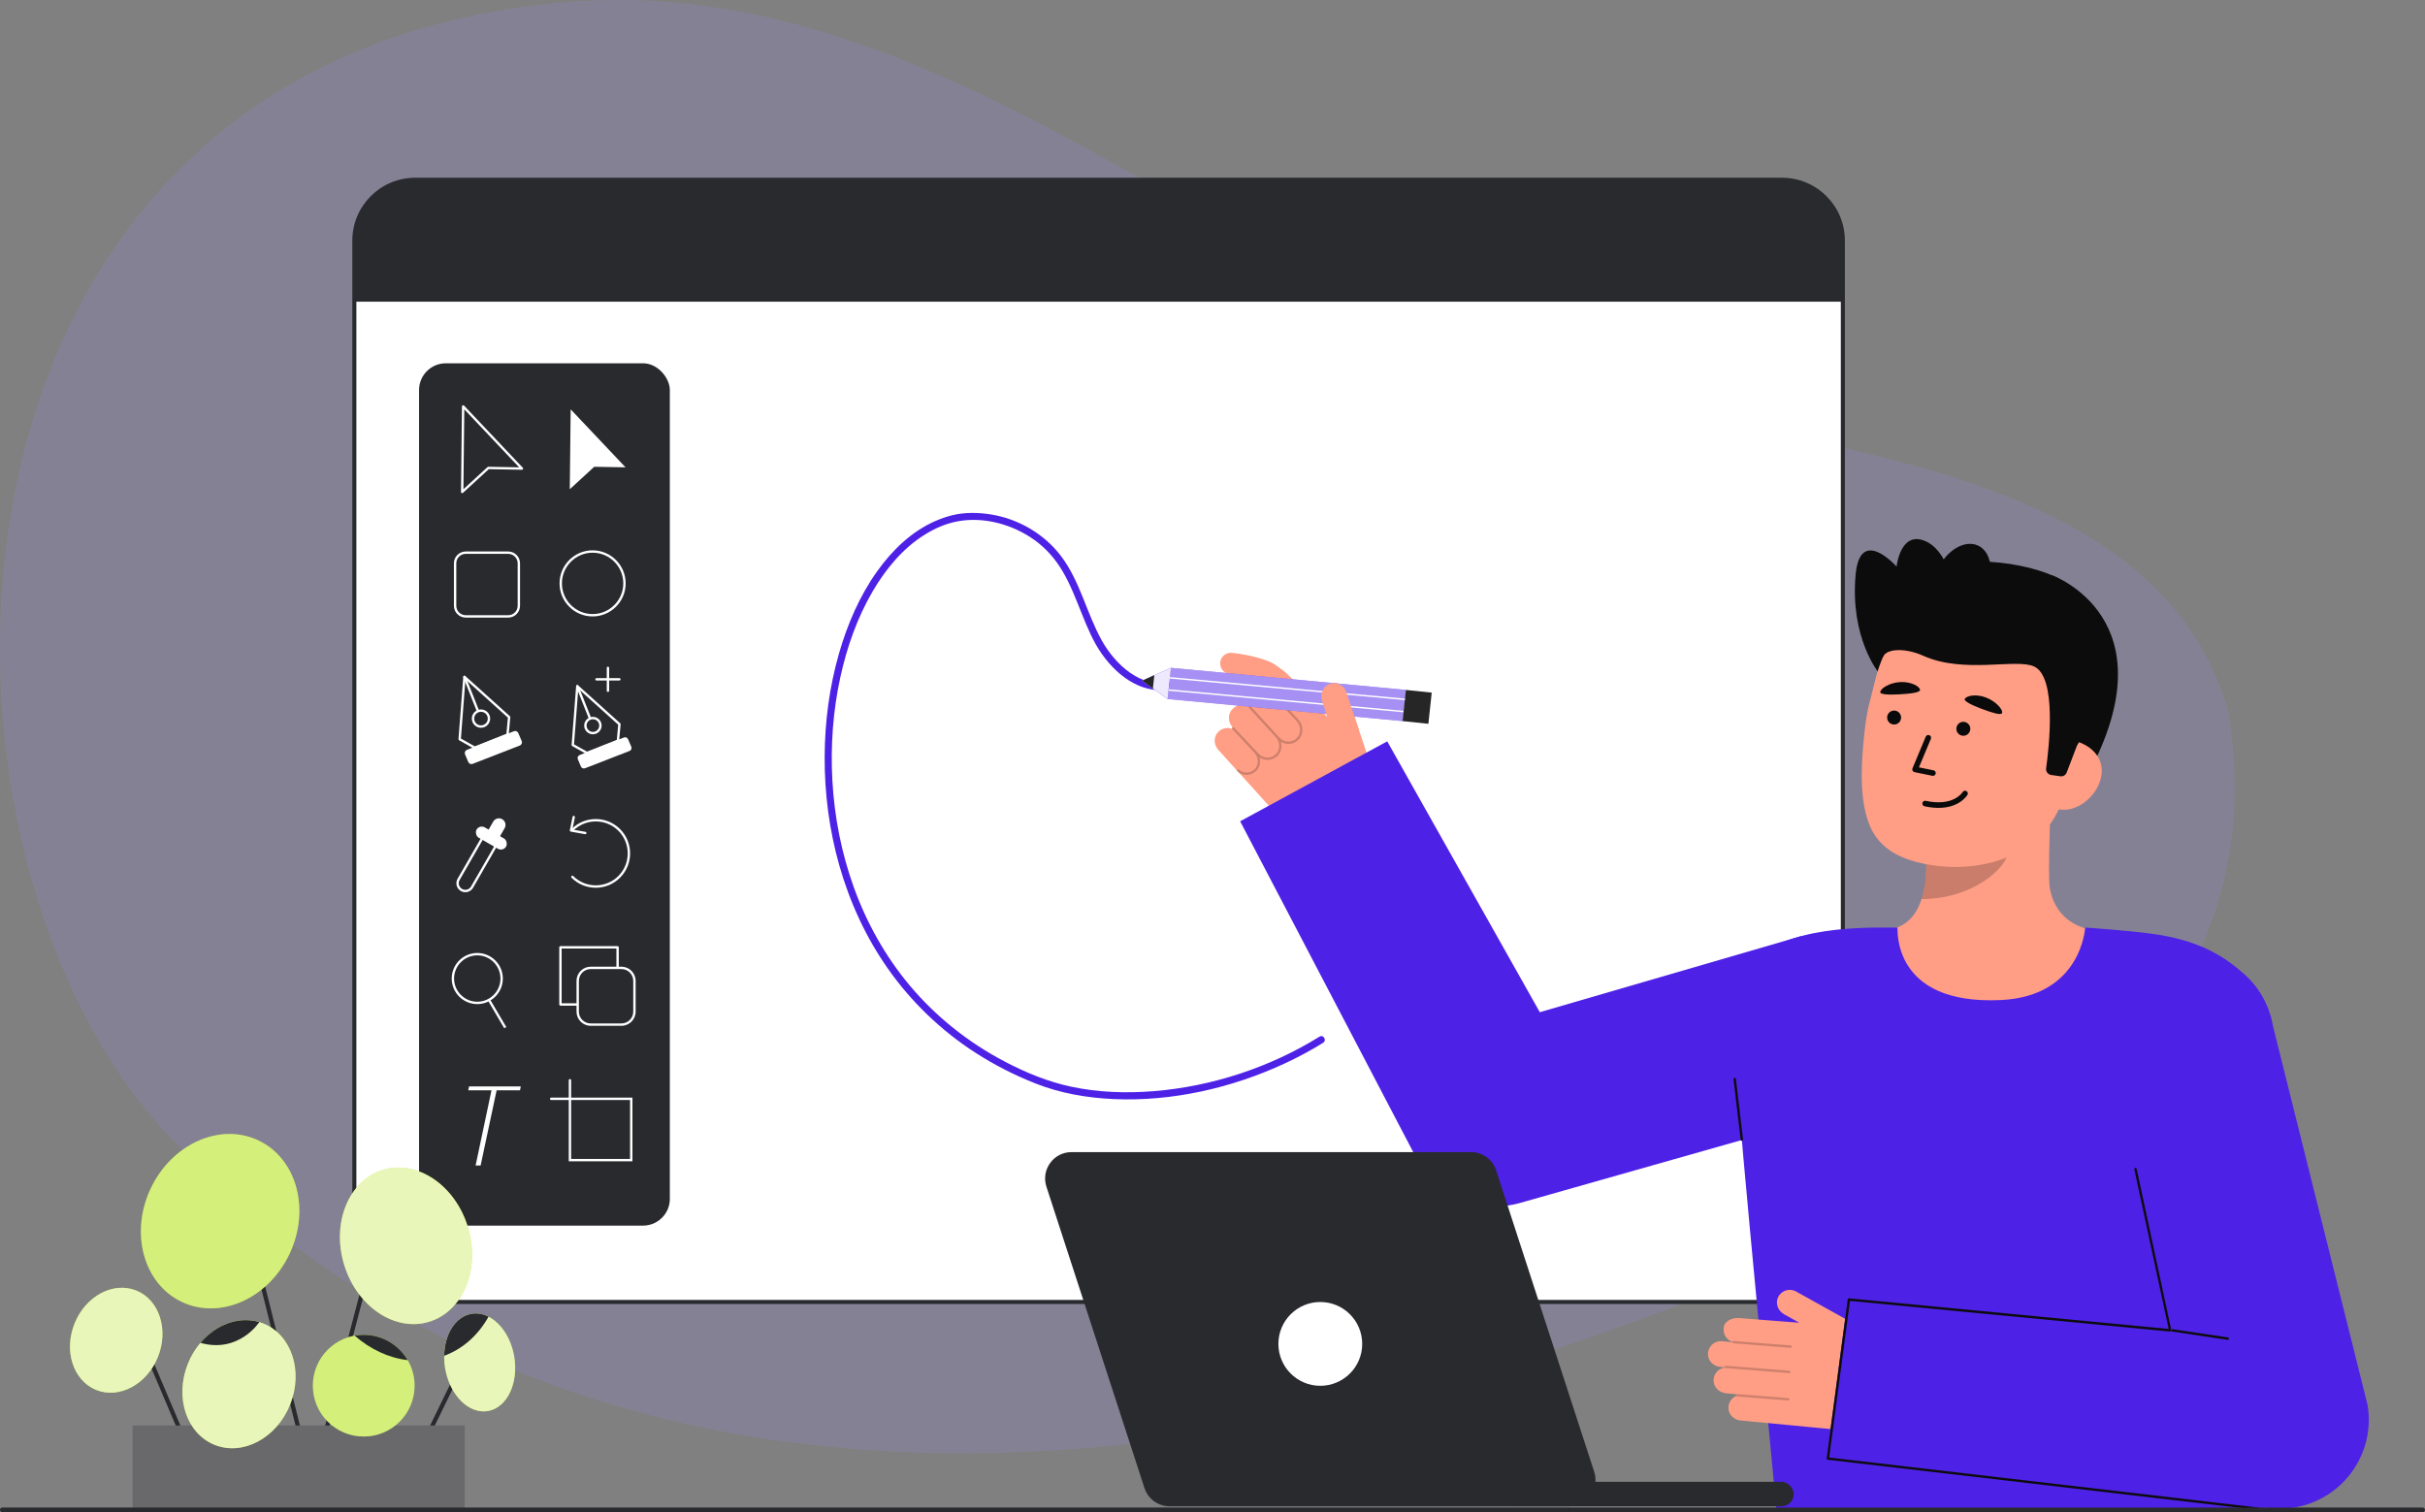 <svg id="Layer_2" data-name="Layer 2" xmlns="http://www.w3.org/2000/svg" viewBox="0 0 1021.646 637.212" style="width: 100%; height: 100%;">
  <rect x="0" y="0" width="1021.646" height="637.212" fill="#808080" stroke="none"/>
  <g id="Layer_2-2" data-name="Layer 2">
    <g>
      <path d="m938.781,300.026c-32.282-114.289-203.389-110.204-298.565-141.659C507.782,107.774,387.129-11.525,238.886.902-42.997,24.531-43.901,363.608,74.51,482.018c203.204,203.204,508.058,136.369,745.446,18.098,128.463-64.003,125.92-156.934,118.825-200.09Z" fill="#fff" opacity=".1"></path>
      <path d="m938.781,300.026c-32.282-114.289-203.389-110.204-298.565-141.659C507.782,107.774,387.129-11.525,238.886.902-42.997,24.531-43.901,363.608,74.51,482.018c203.204,203.204,508.058,136.369,745.446,18.098,128.463-64.003,125.92-156.934,118.825-200.09Z" fill="#4E21E7" opacity=".1"></path>
      <g>
        <g>
          <rect x="149.285" y="75.748" width="627.105" height="472.854" rx="25.607" ry="25.607" transform="translate(925.676 624.351) rotate(-180)" fill="#fff"></rect>
          <path d="m148.431,522.995V101.355c0-14.59,11.87-26.461,26.461-26.461h575.891c14.59,0,26.461,11.87,26.461,26.461v421.64c0,14.59-11.87,26.461-26.461,26.461H174.892c-14.591,0-26.461-11.87-26.461-26.461Zm26.461-446.394c-13.649,0-24.753,11.104-24.753,24.753v421.64c0,13.649,11.105,24.753,24.753,24.753h575.891c13.649,0,24.753-11.104,24.753-24.753V101.355c0-13.649-11.104-24.753-24.753-24.753H174.892Z" fill="#292a2e"></path>
        </g>
        <path d="m149.286,101.352v25.767s627.102,0,627.102,0v-25.767c0-14.142-11.465-25.607-25.607-25.607H174.893c-14.142,0-25.607,11.465-25.607,25.607Z" fill="#292a2e"></path>
      </g>
      <path d="m492.814,287.441c-12.232,2.67-23.052-7.615-28.561-17.441-6.482-11.562-9.153-25.045-17.27-35.726-7.129-9.381-18.03-15.701-29.649-17.53-5.273-.83-10.885-.928-16.101.345-2.466.602-4.858,1.446-7.184,2.46-10.038,4.379-18.149,12.285-24.452,21.094-7.452,10.417-12.605,22.436-16.129,34.705-4.036,14.048-5.964,28.724-6.043,43.33-.084,15.504,1.944,31.071,6.181,45.99,4.406,15.513,11.248,30.387,20.54,43.586,9.87,14.02,22.393,26.02,36.797,35.32,7.969,5.145,16.474,9.456,25.291,12.948,10.495,4.155,21.803,6.1,33.048,6.587,24.699,1.07,49.777-4.689,72.123-15.075,5.51-2.561,10.866-5.444,16.031-8.645,1.638-1.015.133-3.611-1.514-2.59-20.963,12.994-45.327,20.998-69.914,22.976-11.577.931-23.349.53-34.731-1.89-9.833-2.091-19.129-5.93-28.007-10.592-15.298-8.035-28.996-18.896-40.091-32.16-10.199-12.193-18.07-26.296-23.456-41.236-5.22-14.477-8.205-29.731-9.049-45.09-.798-14.537.256-29.205,3.36-43.436,2.769-12.691,7.13-25.149,13.723-36.377,5.486-9.343,12.689-18.043,21.879-23.738,4.177-2.588,8.459-4.502,13.307-5.486,11.315-2.297,23.721,1.164,32.963,7.822,4.805,3.461,8.706,7.933,11.712,13.019,3.36,5.684,5.691,11.88,8.149,17.986,2.384,5.922,4.849,11.931,8.585,17.151,3.492,4.881,7.921,9.29,13.261,12.119,4.949,2.623,10.485,3.67,15.996,2.467,1.885-.412,1.087-3.304-.798-2.893h0Z" fill="#4E21E7"></path>
      <g>
        <g>
          <path d="m791.488,283.467s-12.175-14.739-9.71-41.404c1.908-20.646,17.246-3.323,17.246-3.323,0,0,1.519-14.852,11.664-10.926,10.145,3.926,12.421,20.451,12.421,20.451" fill="#0c0c0c"></path>
          <path d="m864.507,242.414s50.718,17.977,15.104,84.023l-4.679-.788-9.498-1.6" fill="#0c0c0c"></path>
          <path id="sk" d="m788.154,393.767c.235-.031,2.846,43.283,53.163,39.506,34.835-2.61,47.255-39.568,48.053-39.568-3.756-.798-8.397-2.01-10.242-2.425-6.128-1.381-13.779-6.438-15.547-17.09-1.019-6.139.71-37.549.178-43.76l-53.471,11.935c.747,13.119,5.976,43.533-12.352,48.916-3.05.89-6.334,1.709-9.783,2.487Z" fill="#ff9e85"></path>
          <path id="sh" d="m809.539,378.851c.758-2.417,1.208-4.52,1.608-8.299.716-6.758.335-12.971-.35-19.302,10.802-1.438,21.173-5.981,29.553-12.947.993,3.667,6.453,19.689,4.941,23.174-2.858,6.587-16.287,17.375-35.753,17.375Z" fill="#0c0c0c" opacity=".22"></path>
          <path d="m814.689,364.661c20.959,3.048,48.609-4.068,55.598-31.839l6.306-25.058c6.989-27.771-1.931-53.955-28.079-60.535h0c-26.148-6.581-51.358,11.014-58.347,38.785l-2.792,11.094c-.575,2.284-1.366,6.442-1.887,11.619-1.039,10.33-2.579,26.046,1.763,37.96,4.1,11.248,14.047,16.028,27.438,17.975Z" fill="#ff9e85"></path>
          <g>
            <g>
              <circle id="e1_eye" cx="797.984" cy="302.343" r="2.94" transform="translate(419.244 1067.029) rotate(-84.402)" fill="#0a0a0a"></circle>
              <g id="e1_n">
                <path d="m814.234,326.907c.592.058,1.143-.339,1.265-.935.13-.636-.279-1.258-.916-1.388l-6.135-1.256,5.029-12.007c.25-.599-.032-1.288-.632-1.539-.599-.25-1.287.031-1.539.63l-5.581,13.327c-.136.325-.119.693.046,1.004s.459.532.804.603l7.537,1.542c.041.008.082.014.122.018Z" fill="#0a0a0a"></path>
              </g>
              <g id="e1_m">
                <path d="m814.311,340.296c10.609,1.04,14.395-5.062,14.566-5.349.333-.558.151-1.279-.406-1.613-.554-.332-1.273-.152-1.609.4-.159.26-4.016,6.239-15.554,3.699-.647-.145-1.263.262-1.402.896-.139.634.262,1.262.895,1.401,1.245.274,2.414.458,3.509.565Z" fill="#0a0a0a"></path>
              </g>
              <path id="e1_eb" d="m827.735,294.548c-.366.844,2.677,2.459,7.02,4.091,4.343,1.632,8.295,2.89,8.706,1.82.519-1.351-2.484-4.947-6.826-6.579-4.343-1.632-8.323-.659-8.9.668Z" fill="#0a0a0a"></path>
              <circle id="e1_eye-2" data-name="e1_eye" cx="827.143" cy="307.084" r="2.94" transform="translate(440.84 1100.328) rotate(-84.402)" fill="#0a0a0a"></circle>
            </g>
            <path id="e1_eb-2" data-name="e1_eb" d="m792.136,291.677c.008.92,3.445,1.161,8.076.891,4.631-.27,8.754-.724,8.695-1.869-.074-1.446-3.792-3.568-8.424-3.298-4.631.27-8.36,2.829-8.348,4.276Z" fill="#0a0a0a"></path>
          </g>
          <path d="m866.533,340.874c7.946,2,16.527-4.88,18.527-12.826,2-7.946-3.339-13.95-11.285-15.949l-5.435,4.294-8.639,22.763,6.832,1.719Z" fill="#ff9e85"></path>
          <path d="m864.135,326.538c-1.358-.197-2.304-1.448-2.113-2.807,1.233-8.777,4.625-38.401-5.043-42.891-7.574-3.517-29.566,3.176-46.634-4.493-7.467-3.355-15.354-3.188-16.989.327-.648,1.392-.513-20.792,15.537-33.83,12.779-10.381,45.549-6.366,59.077,1.258,37.458,21.111,7.036,70.123,7.036,70.123l-4.317,11.296c-.417,1.091-1.534,1.746-2.69,1.578l-3.864-.562Z" fill="#0c0c0c"></path>
          <ellipse cx="826.348" cy="244.835" rx="16.512" ry="11.218" transform="translate(252.986 888.303) rotate(-64.801)" fill="#0c0c0c"></ellipse>
        </g>
        <path id="b_1_b" d="m842.939,421.382c34.092-1.607,35.527-30.544,35.527-30.544,0,0,16.892,1.092,28.121,2.611,18.384,2.487,30.512,8.721,40.163,18.372,8.978,8.978,14.444,18.692,8.66,80.711-4.188,44.906-1.24,143.679-1.24,143.679h-205.75s-12.338-129.465-14.058-149.679c-3.283-38.589-5.948-72.206,2.064-80.218,16.471-16.471,48.797-15.476,62.958-15.474.231,0-2.873,32.73,43.555,30.541Z" fill="#4E21E7"></path>
        <g>
          <path d="m786.572,560.82l-29.929-16.653c-2.755-1.533-6.27-.407-7.588,2.535-1.168,2.608.066,5.683,2.563,7.073l6.418,3.571-25.336-1.966c-2.813-.268-6.436,1.203-6.529,4.378-.244,2.562,1.341,4.872,3.683,5.651-.006.027-.019.052-.019.079-.002.022.007.041.008.062l-4.338-.413c-3.345-.318-6.269,2.476-5.902,6.012.269,2.589,2.484,4.551,5.075,4.797l1.846.176c.02.056.049.108.087.153-2.557.342-4.614,2.483-4.696,5.217-.087,2.898,2.275,5.296,5.162,5.57l4.585.436c-.134.08-.233.214-.25.384-.007.099.022.189.066.271-2.112.908-3.571,3.122-3.241,5.726.322,2.533,2.517,4.421,5.06,4.663l38.686,3.68c11.071,1.053,21.674-4.716,26.803-14.585h0c4.495-8.649,1.293-19.303-7.224-24.042l-4.987-2.775Z" fill="#ff9e85"></path>
          <g fill="none" opacity=".2">
            <path d="m754.923,567.479c-.028.27-.266.469-.537.447l-24.092-1.9c-.275-.022-.481-.262-.459-.538,0-.26.263-.481.538-.459l24.092,1.9c.275.022.481.262.459.538v.012Z" fill="#0c0c0c"></path>
            <path d="m754.378,578.128c-.028.27-.266.469-.537.447l-26.887-2.121c-.275-.022-.481-.262-.459-.538.021-.252.263-.481.538-.459l26.887,2.121c.275.022.481.262.459.538v.012Z" fill="#0c0c0c"></path>
            <path d="m753.854,589.664c-.028.27-.266.469-.537.447l-21.447-1.691c-.275-.022-.481-.262-.459-.538.028-.277.263-.481.538-.459l21.447,1.691c.275.022.481.262.459.538v.012Z" fill="#0c0c0c"></path>
          </g>
        </g>
        <path id="b_4_b" d="m769.576,614.517l186.838,20.975c1.356.147,2.712.22,4.061.22,10.264,0,20.15-4.216,27.274-11.767,8.061-8.545,11.652-20.372,9.703-31.955l-39.842-159.603c-3.437-20.423-22.775-34.19-43.202-30.759-20.423,3.436-34.195,22.778-30.759,43.202l30.555,116.235-135.764-13.546-8.865,66.997Z" fill="#4E21E7"></path>
        <g id="b_4_st">
          <path d="m938.559,564.558c.244,0,.457-.178.494-.426.041-.273-.147-.527-.42-.568l-23.288-3.487c-.283-.043-.528.147-.569.42-.041.273.147.527.42.568l23.288,3.487c.025.004.05.006.075.006Z" fill="#0c0c0c"></path>
        </g>
        <g id="b_4_st-2" data-name="b_4_st">
          <path d="m951.213,636.212c.248,0,.462-.184.495-.436.036-.273-.157-.524-.431-.561l-180.654-21.077,8.757-66.001,134.825,12.929c.158.019.315-.035.425-.148.11-.114.16-.274.134-.431l-14.589-67.941c-.045-.272-.298-.461-.576-.41-.272.046-.456.304-.41.576l14.477,67.273-134.661-12.907c-.133-.019-.269.02-.375.103s-.174.206-.188.34l-8.865,66.997c-.029.27.163.515.432.55l181.139,21.141c.022.003.044.004.065.004Z" fill="#0c0c0c"></path>
        </g>
        <g>
          <path d="m567.167,291.567c-.979-2.93-4.219-4.468-7.131-3.323-2.731,1.074-3.981,4.265-3.051,7.049l2.32,6.941-17.375-18.545c-1.896-2.096-5.563-3.455-7.773-1.173-1.908,1.726-2.292,4.498-1.089,6.653-.024.017-.053.027-.073.049-.016.015-.023.035-.037.051l-.094-.11c-2.243-2.48-6.258-2.403-8.381.414-1.577,2.093-1.28,5.063.478,7.007l.956,1.087c-.024.056-.038.116-.041.176-2.1-1.461-4.74-1.001-6.646.914-2.07,2.08-1.935,5.504.034,7.68h0c-.152-.031-.088.259-.214.373-.073.068-.111.154-.134.244-2.12-.737-4.62-.136-6.145,1.888-1.577,2.093-1.28,5.064.479,7.007l26.072,28.817c7.461,8.247,19.18,11.142,29.623,7.318l16.437-6.019-18.213-54.499Z" fill="#ff9e85"></path>
          <path d="m520.905,324.675c.982,1.04,2.271,1.669,3.675,1.802.181.017.364.026.548.027,1.615.005,3.121-.638,4.239-1.81,1.392-1.459,1.805-3.567,1.3-5.506.817.547,1.745.897,2.738.992.187.018.376.027.565.028,1.664.005,3.214-.658,4.367-1.865,1.463-1.533,1.873-3.761,1.304-5.789.777.483,1.642.801,2.568.889.187.018.376.027.565.028,1.664.005,3.214-.658,4.367-1.865,2.167-2.27,2.079-6.077-.193-8.485l-11.558-12.443c-.187-.201-.503-.215-.707-.026-.202.188-.214.504-.026.707l11.56,12.446c1.916,2.03,2.005,5.22.2,7.111-.961,1.007-2.254,1.559-3.64,1.555-1.39-.004-2.676-.561-3.627-1.57-.085-.09-.738-.757-1-1.034l-11.264-12.315c-.183-.205-.499-.225-.706-.041-.206.183-.224.5-.041.706l11.274,12.326c1.916,2.03,2.005,5.219.2,7.111-.961,1.007-2.254,1.559-3.64,1.555-1.388,0-2.675-.561-3.622-1.565l-10.46-11.094c-.185-.204-.501-.218-.706-.034-.204.186-.219.502-.034.706l9.299,9.92c1.849,1.959,1.936,5.038.194,6.863-.927.971-2.175,1.504-3.513,1.501-1.337-.004-2.581-.542-3.495-1.51l-.732.681Z" fill="#0c0c0c" opacity=".2"></path>
          <path d="m542.73,295.138c-1.128,0-2.256-.421-3.13-1.267-3.128-3.029-6.812-6.116-7.883-6.607-4.507-2.016-11.336-3.012-13.588-3.226-2.474-.235-4.29-2.431-4.055-4.905.235-2.474,2.434-4.289,4.905-4.055.391.037,9.645.943,16.414,3.971,3.179,1.423,8.817,6.757,10.469,8.357,1.785,1.729,1.83,4.578.101,6.363-.882.911-2.057,1.369-3.232,1.369Z" fill="#ff9e85"></path>
          <g>
            <polygon points="491.907 294.532 493.316 281.401 592.296 290.711 590.886 303.841 491.907 294.532" fill="#4E21E7"></polygon>
            <polygon points="491.907 294.532 493.316 281.401 592.296 290.711 590.886 303.841 491.907 294.532" fill="#fff" opacity=".5"></polygon>
            <polygon points="601.774 304.978 603.183 291.848 592.296 290.711 590.886 303.841 601.774 304.978" fill="#262626"></polygon>
            <path d="m491.907,294.532s-3.272-2.308-6.196-4.384c-2.319-1.647-4.419-3.147-4.492-3.235-.076-.09,2.382-1.222,5.102-2.436,3.304-1.476,6.997-3.076,6.997-3.076l-1.41,13.131Z" fill="#4E21E7"></path>
            <path d="m491.907,294.532s-3.272-2.308-6.196-4.384c-2.319-1.647-4.419-3.147-4.492-3.235-.076-.09,2.382-1.222,5.102-2.436,3.304-1.476,6.997-3.076,6.997-3.076l-1.41,13.131Z" fill="#fff" opacity=".9"></path>
            <path d="m485.71,290.148c-2.319-1.647-4.419-3.147-4.492-3.235-.076-.09,2.382-1.222,5.102-2.436l-.61,5.672Z" fill="#262626"></path>
            <polygon points="492.374 290.446 591.331 299.518 591.269 300.117 492.312 291.046 492.374 290.446" fill="#fff"></polygon>
            <polygon points="492.923 285.309 591.88 294.38 591.818 294.98 492.861 285.908 492.923 285.309" fill="#fff"></polygon>
          </g>
          <path d="m560.063,304.816l-3.079-9.523c-.93-2.783.32-5.974,3.051-7.049,2.912-1.146,6.152.392,7.132,3.323l5.38,16.098" fill="#ff9e85"></path>
        </g>
        <path d="m630.055,508.332c-13.496,0-26.304-7.317-32.981-19.662l-74.604-142.613,61.967-33.685,64.277,114.127,110.061-32.039,17.617,73.822-136.033,38.604c-3.419.977-6.883,1.446-10.302,1.446Z" fill="#4E21E7"></path>
        <path d="m733.826,480.686c-.25,0-.466-.188-.496-.441l-2.993-25.515c-.032-.274.164-.523.438-.556.269-.029.522.165.555.438l2.993,25.515c.032.274-.164.523-.438.556-.02.002-.039.003-.059.003Z" fill="#0c0c0c"></path>
      </g>
      <rect x="176.549" y="153.078" width="105.652" height="363.346" rx="11.278" ry="11.278" fill="#292a2e"></rect>
      <g>
        <path d="m174.659,617.002c.333,0,.652-.185.808-.504l23.684-48.578c.217-.446.032-.983-.413-1.201-.446-.217-.983-.032-1.201.413l-23.684,48.578c-.217.446-.032.983.413,1.201.127.062.261.091.393.091Z" fill="#292a2e"></path>
        <path d="m134.623,614.183c.399,0,.762-.267.868-.67l27.406-104.634c.126-.48-.161-.971-.641-1.096-.482-.125-.971.162-1.096.641l-27.406,104.634c-.126.48.161.971.641,1.096.076.02.153.029.228.029Z" fill="#292a2e"></path>
        <path d="m82.343,618.814c.117,0,.236-.023.35-.072.457-.194.669-.721.476-1.177l-28.331-66.722c-.194-.457-.722-.67-1.177-.476-.457.194-.669.721-.476,1.177l28.331,66.722c.145.342.477.548.827.548Z" fill="#292a2e"></path>
        <path d="m133.607,634.274c.072,0,.146-.008.219-.027.481-.12.773-.608.653-1.089l-32.921-131.698c-.121-.481-.609-.773-1.089-.653-.481.12-.773.608-.653,1.089l32.921,131.698c.102.408.468.68.87.68Z" fill="#292a2e"></path>
        <ellipse cx="92.741" cy="514.555" rx="37.649" ry="32.325" transform="translate(-411.76 377.272) rotate(-64.56)" fill="#b8e622"></ellipse>
        <ellipse cx="92.741" cy="514.555" rx="37.649" ry="32.325" transform="translate(-411.76 377.272) rotate(-64.56)" fill="#fff" opacity=".4"></ellipse>
        <ellipse cx="48.973" cy="564.722" rx="22.58" ry="18.922" transform="translate(-493.158 399.181) rotate(-68.063)" fill="#b8e622"></ellipse>
        <ellipse cx="171.046" cy="524.954" rx="27.245" ry="33.438" transform="translate(-145.005 72.245) rotate(-16.873)" fill="#b8e622"></ellipse>
        <ellipse cx="202.084" cy="574.077" rx="14.757" ry="20.77" transform="translate(-92.052 41.267) rotate(-9.508)" fill="#b8e622"></ellipse>
        <rect x="55.918" y="600.66" width="139.841" height="34.848" transform="translate(251.678 1236.169) rotate(-180)" fill="#292a2e"></rect>
        <rect x="55.918" y="600.66" width="139.841" height="34.848" transform="translate(251.678 1236.169) rotate(-180)" fill="#fff" opacity=".3"></rect>
        <ellipse cx="100.688" cy="583.235" rx="27.546" ry="23.19" transform="translate(-477.935 458.748) rotate(-68.063)" fill="#b8e622"></ellipse>
        <circle cx="153.236" cy="583.87" r="21.424" fill="#b8e622"></circle>
        <ellipse cx="48.973" cy="564.722" rx="22.58" ry="18.922" transform="translate(-493.158 399.181) rotate(-68.063)" fill="#fff" opacity=".68"></ellipse>
        <ellipse cx="171.046" cy="524.954" rx="27.245" ry="33.438" transform="translate(-145.005 72.245) rotate(-16.873)" fill="#fff" opacity=".68"></ellipse>
        <ellipse cx="202.084" cy="574.077" rx="14.757" ry="20.77" transform="translate(-92.052 41.267) rotate(-9.508)" fill="#fff" opacity=".68"></ellipse>
        <ellipse cx="100.688" cy="583.235" rx="27.546" ry="23.19" transform="translate(-477.935 458.748) rotate(-68.063)" fill="#fff" opacity=".68"></ellipse>
        <circle cx="153.236" cy="583.87" r="21.424" fill="#fff" opacity=".4"></circle>
        <path d="m84.422,565.834c16.261,4.543,24.819-8.746,24.819-8.746l-.009-.018c-8.674-2.586-18.291,1.051-24.81,8.764Z" fill="#292a2e"></path>
        <path d="m187.135,571.275c8.018-2.945,14.412-8.845,18.686-16.468-2.272-1.158-4.723-1.625-7.165-1.212-6.77,1.131-11.368,8.593-11.52,17.68Z" fill="#292a2e"></path>
        <path d="m149.414,562.79c6.627,5.765,14.385,9.41,22.349,10.317-3.717-6.375-10.622-10.658-18.524-10.658-1.311,0-2.586.117-3.825.341Z" fill="#292a2e"></path>
      </g>
      <path d="m1,637.212h1019.646c.552,0,1-.448,1-1,0-.552-.448-1-1-1H1c-.552,0-1,.448-1,1,0,.552.448,1,1,1Z" fill="#292a2e"></path>
      <g>
        <g>
          <rect x="191.734" y="232.874" width="26.854" height="26.854" rx="4.476" ry="4.476" fill="#292a2e"></rect>
          <path d="m214.112,260.228h-17.903c-2.744,0-4.976-2.232-4.976-4.976v-17.903c0-2.744,2.232-4.976,4.976-4.976h17.903c2.744,0,4.976,2.232,4.976,4.976v17.903c0,2.744-2.232,4.976-4.976,4.976Zm-17.903-26.854c-2.192,0-3.976,1.783-3.976,3.976v17.903c0,2.192,1.783,3.976,3.976,3.976h17.903c2.192,0,3.976-1.783,3.976-3.976v-17.903c0-2.192-1.783-3.976-3.976-3.976h-17.903Z" fill="#fff"></path>
        </g>
        <g>
          <rect x="236.236" y="232.386" width="26.854" height="26.854" rx="13.427" ry="13.427" fill="#292a2e"></rect>
          <path d="m249.663,259.74c-7.679,0-13.927-6.248-13.927-13.927s6.248-13.927,13.927-13.927,13.927,6.248,13.927,13.927-6.248,13.927-13.927,13.927Zm0-26.854c-7.128,0-12.927,5.799-12.927,12.927s5.799,12.927,12.927,12.927,12.927-5.799,12.927-12.927-5.799-12.927-12.927-12.927Z" fill="#fff"></path>
        </g>
        <g>
          <polygon points="195.123 171.238 194.721 207.295 205.731 197.183 219.9 197.436 195.123 171.238" fill="#292a2e"></polygon>
          <path d="m194.721,207.795c-.069,0-.138-.014-.204-.043-.182-.081-.298-.263-.296-.462l.402-36.057c.002-.204.128-.386.318-.46.188-.074.405-.026.545.122l24.777,26.198c.138.146.175.361.094.545-.082.184-.255.315-.466.298l-13.969-.25-10.863,9.976c-.094.086-.216.132-.338.132Zm.888-35.315l-.375,33.665,10.16-9.33c.094-.087.221-.128.347-.132l12.979.232-23.11-24.436Z" fill="#fff"></path>
        </g>
        <g>
          <polygon points="239.935 171.238 239.533 207.295 250.544 197.183 264.712 197.436 239.935 171.238" fill="#fff"></polygon>
          <path d="m239.533,207.795c-.069,0-.138-.014-.204-.043-.182-.081-.298-.263-.296-.462l.402-36.057c.002-.204.128-.386.318-.46.188-.074.405-.026.545.122l24.777,26.198c.138.146.175.361.094.545s-.249.315-.466.298l-13.969-.25-10.863,9.976c-.094.086-.216.132-.338.132Zm.888-35.315l-.375,33.665,10.159-9.33c.095-.087.228-.128.347-.132l12.979.232-23.11-24.436Z" fill="#292a2e"></path>
        </g>
        <g>
          <g>
            <polygon points="195.674 285.213 193.653 311.468 199.979 315.035 213.816 309.552 214.493 302.177 195.674 285.213" fill="#292a2e"></polygon>
            <path d="m199.979,315.535c-.085,0-.17-.021-.246-.064l-6.326-3.566c-.169-.095-.268-.28-.253-.474l2.021-26.255c.015-.19.136-.355.313-.426s.378-.035.521.093l18.819,16.964c.117.106.177.26.163.417l-.677,7.375c-.018.188-.139.35-.314.419l-13.838,5.483c-.059.023-.122.035-.184.035Zm-5.803-4.346l5.84,3.293,13.331-5.282.625-6.82-17.877-16.115-1.919,24.924Z" fill="#fff"></path>
          </g>
          <g>
            <line x1="195.674" y1="285.213" x2="201.716" y2="300.482" fill="#292a2e"></line>
            <path d="m201.716,300.982c-.199,0-.387-.12-.465-.316l-6.042-15.269c-.102-.257.024-.547.281-.649.257-.102.547.024.649.281l6.042,15.269c.102.257-.024.547-.281.649-.061.024-.123.035-.184.035Z" fill="#fff"></path>
          </g>
          <g>
            <circle cx="202.639" cy="302.789" r="3.362" fill="#292a2e"></circle>
            <path d="m202.639,306.651c-2.129,0-3.862-1.732-3.862-3.862s1.732-3.861,3.862-3.861,3.861,1.732,3.861,3.861-1.732,3.862-3.861,3.862Zm0-6.723c-1.578,0-2.862,1.284-2.862,2.861s1.284,2.862,2.862,2.862,2.861-1.284,2.861-2.862-1.284-2.861-2.861-2.861Z" fill="#fff"></path>
          </g>
          <path d="m196.706,315.96l19.799-7.846c.721-.286,1.537.054,1.843.767l1.439,3.358c.319.744-.042,1.604-.797,1.898l-19.868,7.726c-.721.281-1.535-.063-1.837-.776l-1.37-3.238c-.313-.74.044-1.592.791-1.888Z" fill="#fff"></path>
        </g>
        <g>
          <g>
            <g>
              <polygon points="243.218 289.149 241.311 313.913 247.278 317.277 260.33 312.105 260.968 305.15 243.218 289.149" fill="#292a2e"></polygon>
              <path d="m247.278,317.777c-.085,0-.169-.021-.246-.064l-5.967-3.364c-.169-.095-.268-.28-.253-.474l1.907-24.764c.015-.19.136-.355.313-.426.177-.07.378-.035.521.093l17.75,16c.117.106.177.26.163.417l-.639,6.956c-.018.188-.139.35-.314.419l-13.052,5.171c-.059.023-.122.035-.184.035Zm-5.444-4.143l5.481,3.09,12.544-4.97.587-6.401-16.809-15.152-1.804,23.433Z" fill="#fff"></path>
            </g>
            <g>
              <line x1="243.218" y1="289.149" x2="248.916" y2="303.551" fill="#292a2e"></line>
              <path d="m248.916,304.051c-.199,0-.387-.12-.465-.316l-5.698-14.402c-.102-.257.024-.547.281-.649.256-.101.547.024.649.281l5.698,14.402c.102.257-.024.547-.281.649-.061.024-.123.035-.184.035Z" fill="#fff"></path>
            </g>
            <g>
              <circle cx="249.787" cy="305.727" r="3.171" fill="#292a2e"></circle>
              <path d="m249.787,309.398c-2.024,0-3.671-1.647-3.671-3.671s1.647-3.671,3.671-3.671,3.671,1.647,3.671,3.671-1.647,3.671-3.671,3.671Zm0-6.342c-1.473,0-2.671,1.198-2.671,2.671s1.198,2.671,2.671,2.671,2.671-1.198,2.671-2.671-1.198-2.671-2.671-2.671Z" fill="#fff"></path>
            </g>
            <path d="m244.191,318.15l18.674-7.401c.68-.269,1.45.051,1.738.723l1.357,3.167c.301.702-.04,1.513-.751,1.79l-18.739,7.288c-.68.265-1.448-.06-1.733-.732l-1.292-3.054c-.295-.698.042-1.502.746-1.781Z" fill="#fff"></path>
          </g>
          <path d="m256.125,291.558c-.276,0-.5-.224-.5-.5v-9.648c0-.276.224-.5.5-.5s.5.224.5.5v9.648c0,.276-.224.5-.5.5Z" fill="#fff"></path>
          <path d="m260.949,286.734h-9.648c-.276,0-.5-.224-.5-.5s.224-.5.5-.5h9.648c.276,0,.5.224.5.5s-.224.5-.5.5Z" fill="#fff"></path>
        </g>
        <g>
          <path d="m196.038,375.935c-.638,0-1.284-.162-1.875-.502h0c-.874-.503-1.499-1.316-1.761-2.289-.262-.973-.129-1.99.374-2.863l10.123-17.588c.138-.239.443-.32.683-.184l5.672,3.265c.115.066.199.175.233.304.034.128.017.264-.05.379l-10.123,17.588c-.697,1.211-1.969,1.89-3.276,1.89Zm-1.376-1.369c1.324.763,3.023.305,3.786-1.02l9.874-17.154-4.806-2.766-9.874,17.155c-.369.642-.467,1.389-.274,2.104.192.715.652,1.312,1.294,1.682h0Z" fill="#fff"></path>
          <rect x="199.828" y="350.613" width="14.342" height="5.037" rx="2.518" ry="2.518" transform="translate(203.75 -56.185) rotate(29.923)" fill="#fff"></rect>
          <path d="m209.288,344.566h0c1.531,0,2.774,1.243,2.774,2.774v6.403h-5.549v-6.403c0-1.531,1.243-2.774,2.774-2.774Z" transform="translate(202.072 -57.857) rotate(29.923)" fill="#fff"></path>
        </g>
        <g>
          <path d="m250.992,374.055c-3.855,0-7.481-1.498-10.213-4.22-.195-.195-.196-.511,0-.707.195-.195.511-.196.707,0,5.262,5.241,13.809,5.227,19.053-.037,5.242-5.263,5.226-13.809-.037-19.052-5.263-5.243-13.81-5.227-19.053.037-.194.196-.51.198-.707,0-.195-.195-.196-.511,0-.707,5.632-5.653,14.813-5.67,20.467-.039,5.653,5.632,5.67,14.813.039,20.466-2.728,2.738-6.359,4.251-10.225,4.258h-.029Z" fill="#fff"></path>
          <path d="m246.58,351.502c-.029,0-.059-.002-.089-.008l-6.024-1.081c-.133-.024-.25-.1-.326-.212-.076-.111-.103-.249-.076-.381l1.163-5.664c.055-.27.315-.444.59-.389.271.056.445.32.389.59l-1.06,5.162,5.52.99c.272.049.453.309.404.581-.043.242-.254.412-.492.412Z" fill="#fff"></path>
        </g>
        <g>
          <path d="m260.193,423.745h-24.075c-.276,0-.5-.224-.5-.5v-24.074c0-.276.224-.5.5-.5h24.075c.276,0,.5.224.5.5v24.074c0,.276-.224.5-.5.5Zm-23.575-1h23.075v-23.074h-23.075v23.074Z" fill="#fff"></path>
          <g>
            <rect x="243.386" y="407.831" width="23.904" height="23.904" rx="5.469" ry="5.469" fill="#292a2e"></rect>
            <path d="m261.822,432.234h-12.967c-3.291,0-5.969-2.677-5.969-5.968v-12.967c0-3.291,2.678-5.969,5.969-5.969h12.967c3.291,0,5.968,2.678,5.968,5.969v12.967c0,3.291-2.677,5.968-5.968,5.968Zm-12.967-23.903c-2.74,0-4.969,2.229-4.969,4.969v12.967c0,2.739,2.229,4.968,4.969,4.968h12.967c2.74,0,4.968-2.229,4.968-4.968v-12.967c0-2.74-2.229-4.969-4.968-4.969h-12.967Z" fill="#fff"></path>
          </g>
        </g>
        <g>
          <g>
            <rect x="190.804" y="402.048" width="20.538" height="20.538" rx="10.269" ry="10.269" fill="#292a2e"></rect>
            <path d="m201.073,423.086c-5.938,0-10.769-4.831-10.769-10.769s4.831-10.769,10.769-10.769,10.769,4.831,10.769,10.769-4.831,10.769-10.769,10.769Zm0-20.537c-5.387,0-9.769,4.382-9.769,9.769s4.382,9.769,9.769,9.769,9.769-4.382,9.769-9.769-4.382-9.769-9.769-9.769Z" fill="#fff"></path>
          </g>
          <rect x="208.932" y="420.394" width="1" height="13.552" transform="translate(-187.552 164.987) rotate(-30.44)" fill="#fff"></rect>
        </g>
        <g>
          <path d="m266.445,489.327h-26.829v-26.829h26.829v26.829Zm-25.829-1h24.829v-24.829h-24.829v24.829Z" fill="#fff"></path>
          <path d="m240.116,463.497c-.276,0-.5-.224-.5-.5v-7.826c0-.276.224-.5.5-.5s.5.224.5.5v7.826c0,.276-.224.5-.5.5Z" fill="#fff"></path>
          <path d="m240.031,463.497h-7.826c-.276,0-.5-.224-.5-.5s.224-.5.5-.5h7.826c.276,0,.5.224.5.5s-.224.5-.5.5Z" fill="#fff"></path>
        </g>
        <path d="m200.369,491.108h2.114l6.743-31.684h9.849l.328-1.649h-21.782l-.36,1.649h9.803l-6.694,31.684Z" fill="#fff"></path>
      </g>
      <g>
        <path d="m671.628,620.132l-41.315-127.002c-1.489-4.578-5.757-7.677-10.571-7.677h-168.321c-7.554,0-12.908,7.372-10.571,14.555l41.315,127.002c1.489,4.578,5.757,7.677,10.571,7.677h168.321c7.554,0,12.908-7.372,10.571-14.555Z" fill="#292a2e"></path>
        <rect x="632.842" y="624.389" width="122.841" height="10.298" rx="5.084" ry="5.084" fill="#292a2e"></rect>
        <circle cx="556.238" cy="566.266" r="17.654" fill="#fff"></circle>
      </g>
    </g>
  </g>
</svg>